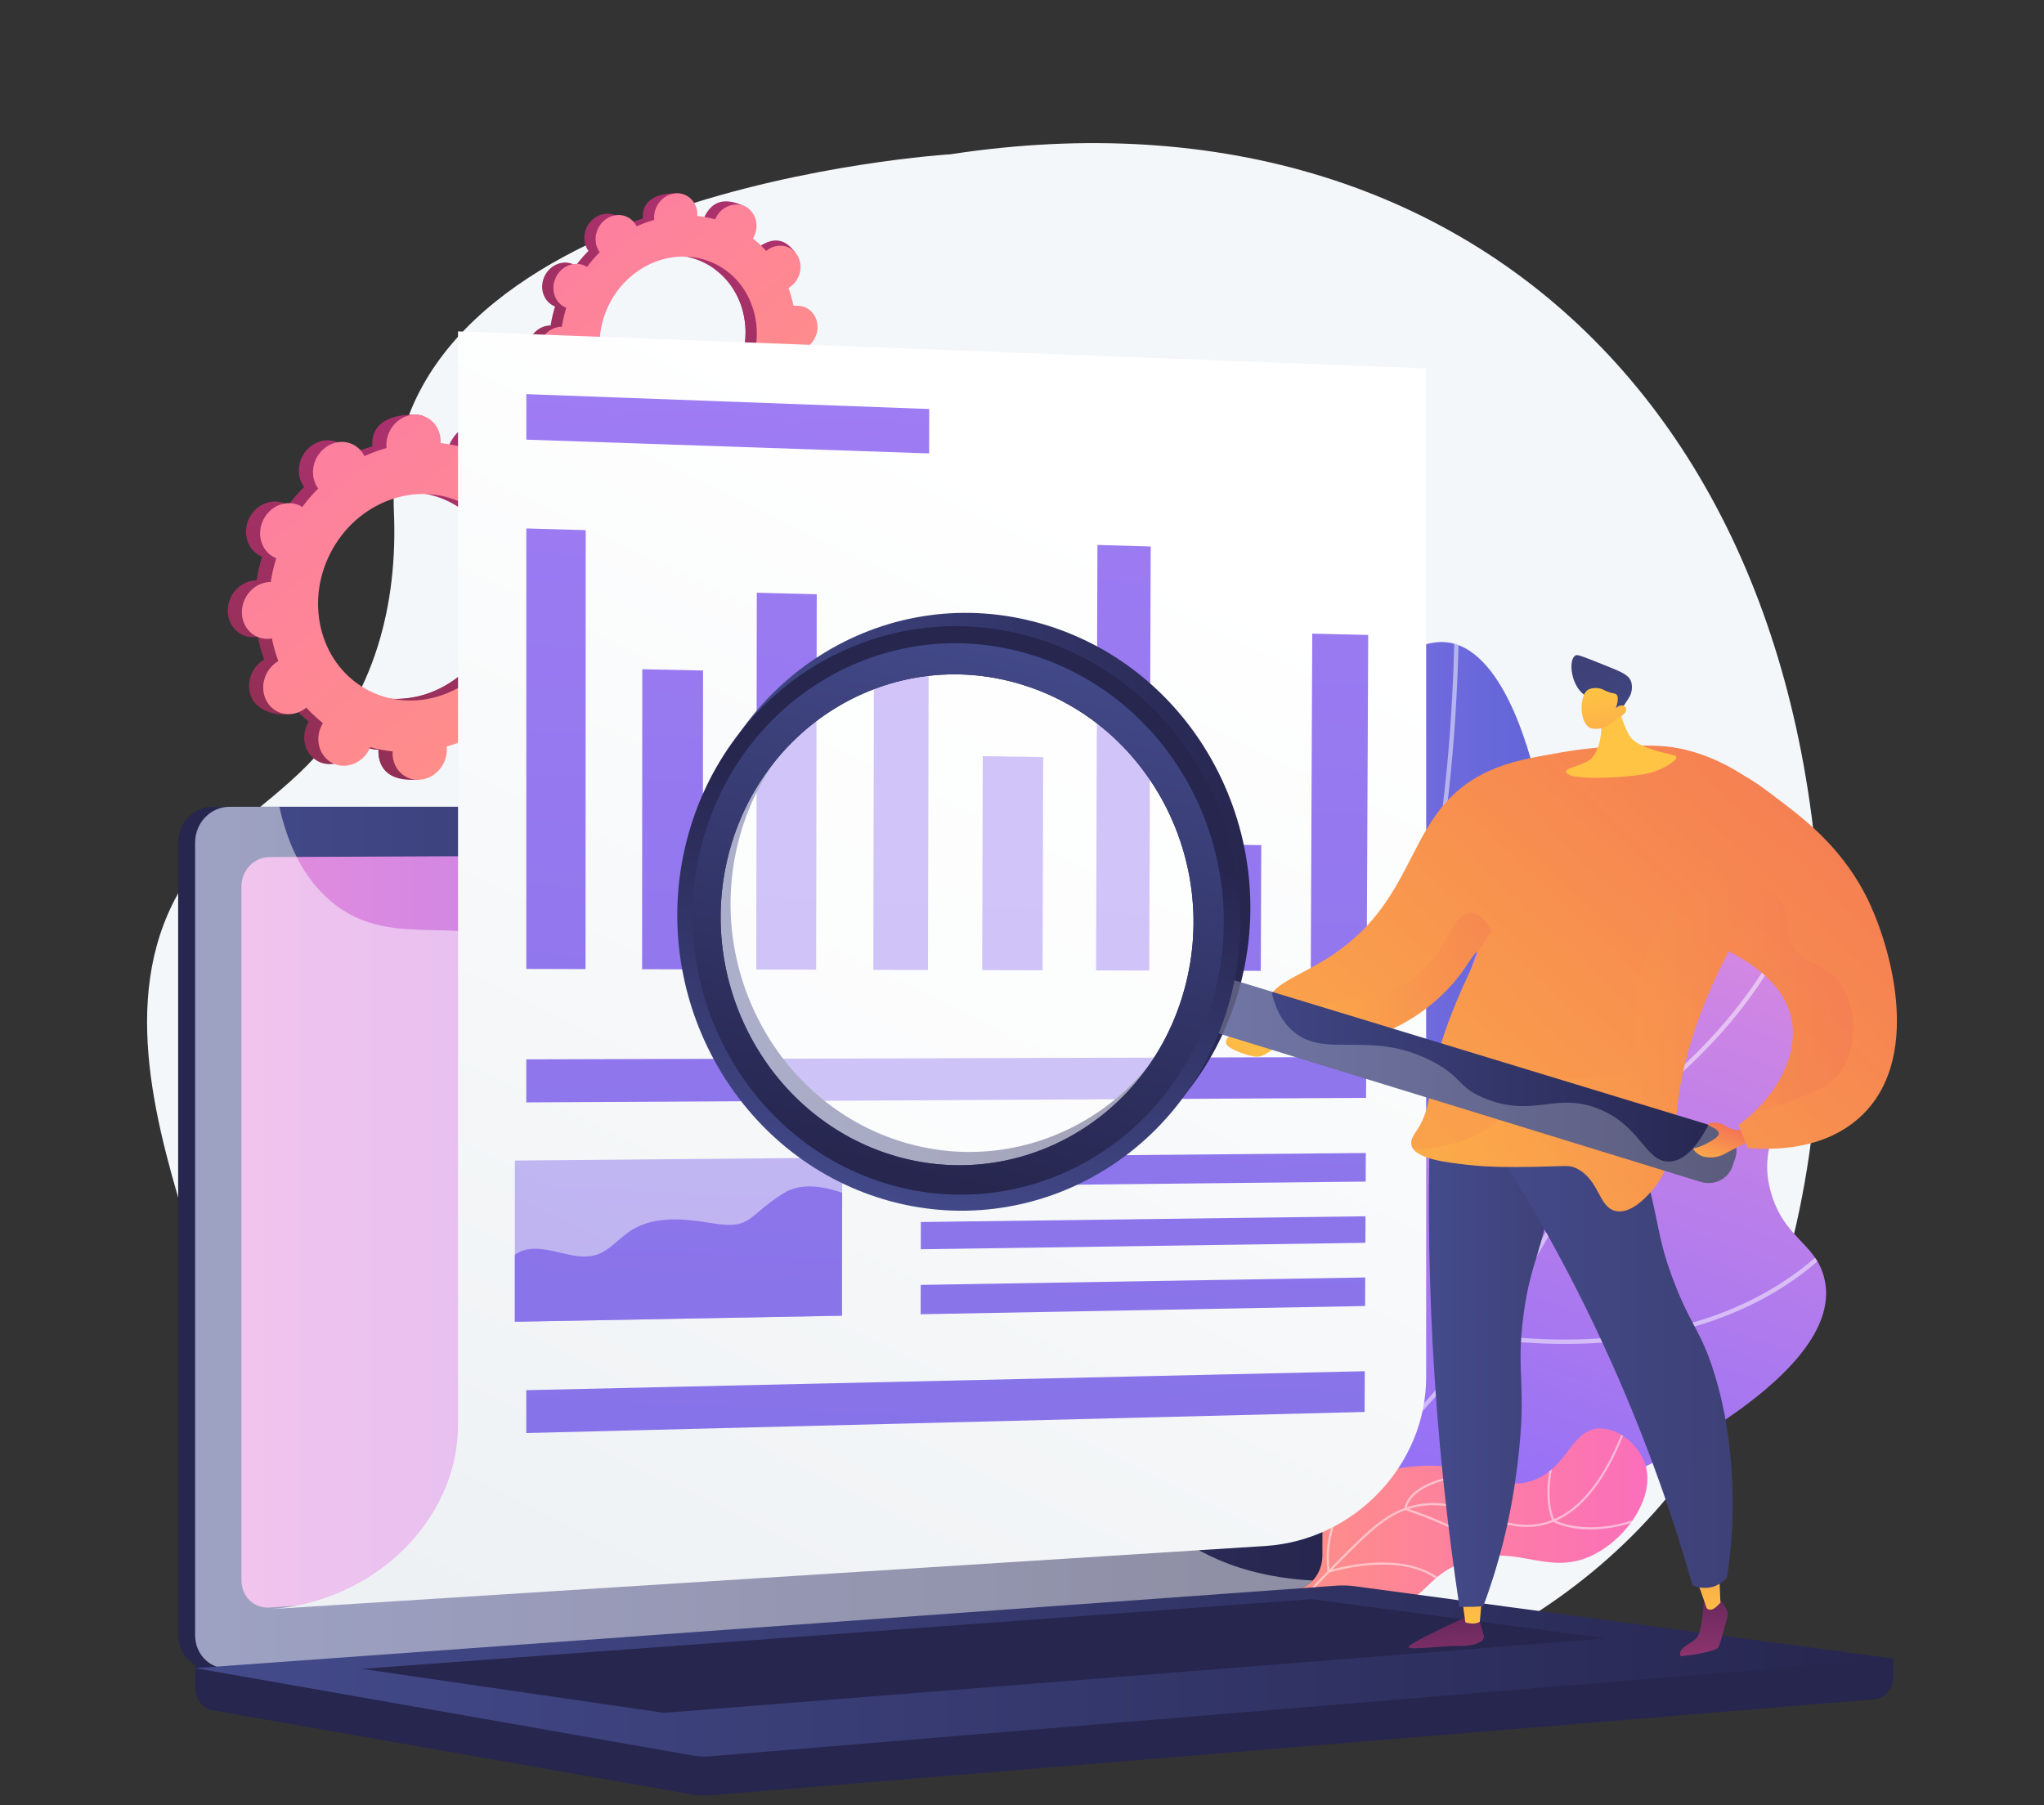 <svg xmlns="http://www.w3.org/2000/svg" xmlns:xlink="http://www.w3.org/1999/xlink" x="0px" y="0px" width="500px" height="441.688px" viewBox="0 0 500 441.688" xml:space="preserve"><rect x="0" y="0" width="500" height="441.688" fill="#333333" stroke="none"/><g id="Background"></g><g id="Illustration">	<g>		<path fill="#F4F7FA" d="M232.481,37.747c0,0-139.563,8.473-136.125,87.376c0.986,22.621-4.648,45.261-21.241,62.14    c-10.418,10.598-24.322,18.32-31.641,31.489c-14.466,26.029-4.941,57.862,3.036,83.962c7.929,25.944,13.111,53.219,28.578,76.31    c8.456,12.625,19.873,24.963,32.388,34.07c17.364,12.634,39.661,18.026,61.3,18.357c124.26,1.897,261.521-6.868,275.422-163.075    C458.098,112.169,365.652,17.41,232.481,37.747z"></path>		<g>			<linearGradient id="SVGID_1_" gradientUnits="userSpaceOnUse" x1="112.269" y1="113.409" x2="49.294" y2="260.769">				<stop offset="0" style="stop-color:#AB316D"></stop>				<stop offset="1" style="stop-color:#792D3D"></stop>			</linearGradient>			<path fill="url(#SVGID_1_)" d="M126.902,168.095c3.213,1.632,7.25,0.134,9.017-3.347c1.767-3.479,0.594-7.623-2.62-9.254     c-0.167-0.084-0.336-0.155-0.507-0.224c0.597-1.925,1.047-3.866,1.349-5.807c0.185,0,0.369-0.004,0.557-0.021     c3.667-0.327,6.576-3.695,6.5-7.525c-0.077-3.829-3.111-6.668-6.777-6.342c-0.192,0.017-0.38,0.047-0.567,0.081     c-0.383-1.898-0.908-3.752-1.57-5.546c0.168-0.099,0.337-0.2,0.5-0.315c3.137-2.197,4.14-6.535,2.24-9.688     c-1.9-3.153-5.983-3.927-9.12-1.729c-0.161,0.112-0.312,0.233-0.461,0.357c-1.239-1.369-2.598-2.639-4.068-3.797     c0.104-0.169,0.204-0.341,0.296-0.521c1.767-3.479,4.075-7.28,0.836-8.862c-7.492-3.657-10.707-0.526-12.474,2.953     c-0.092,0.181-0.171,0.363-0.247,0.547c-1.803-0.504-3.629-0.852-5.466-1.043c0.011-0.193,0.021-0.388,0.017-0.584     c-0.077-3.829,1.059-5.901-2.621-5.974c-8.025-0.155-10.733,3.328-10.656,7.157c0.004,0.2,0.021,0.396,0.041,0.591     c-1.839,0.523-3.646,1.194-5.403,2.005c-0.084-0.171-0.17-0.341-0.269-0.505c-1.9-3.154-5.983-3.928-9.12-1.73     c-3.137,2.198-4.14,6.535-2.24,9.688c0.098,0.161,0.204,0.313,0.313,0.461c-1.389,1.39-2.69,2.898-3.893,4.517     c-0.155-0.098-0.313-0.192-0.479-0.277c-3.213-1.632-7.25-0.134-9.017,3.346s-0.594,7.623,2.62,9.255     c0.167,0.084,0.336,0.155,0.506,0.224c-0.596,1.925-1.046,3.866-1.349,5.808c-0.184,0-0.369,0.003-0.557,0.02     c-3.667,0.327-6.576,3.696-6.5,7.525s3.111,6.668,6.777,6.341c0.192-0.017,0.38-0.047,0.567-0.08     c0.383,1.898,0.908,3.752,1.57,5.545c-0.168,0.1-0.337,0.201-0.5,0.315c-3.137,2.198-4.14,6.536-2.24,9.688     c1.9,3.153,8.188,4.617,11.326,2.42c0.161-0.113-1.895-0.925-1.746-1.048c1.239,1.369,2.599,2.638,4.068,3.797     c-0.103,0.17-0.204,0.342-0.296,0.521c-1.767,3.479-0.594,7.623,2.62,9.255s7.251,0.134,9.018-3.347     c0.091-0.181,0.17-0.363,0.246-0.546c1.803,0.503,3.629,0.851,5.466,1.043c-0.011,0.193-0.02,0.387-0.016,0.584     c0.077,3.829,3.111,6.667,6.777,6.341c3.667-0.326,6.576-3.696,6.5-7.524c-0.004-0.2-0.021-0.396-0.041-0.59     c1.839-0.524,3.645-1.194,5.403-2.007c0.083,0.171,0.17,0.342,0.27,0.506c1.9,3.153,5.982,3.928,9.119,1.729     c3.137-2.197,4.14-6.534,2.24-9.688c-0.097-0.161-0.204-0.313-0.313-0.461c1.39-1.391,2.69-2.898,3.892-4.516     C126.578,167.915,126.735,168.011,126.902,168.095z M86.841,168.603c-11.667-5.923-15.926-20.967-9.512-33.601     c6.415-12.634,21.073-18.073,32.741-12.149s15.926,20.968,9.512,33.602C113.168,169.088,98.51,174.527,86.841,168.603z"></path>			<linearGradient id="SVGID_2_" gradientUnits="userSpaceOnUse" x1="133.961" y1="122.68" x2="70.986" y2="270.041">				<stop offset="0" style="stop-color:#AB316D"></stop>				<stop offset="1" style="stop-color:#792D3D"></stop>			</linearGradient>			<path fill="url(#SVGID_2_)" d="M134.698,149.443c3.667-0.327,6.576-3.695,6.5-7.525c-0.077-3.829-3.111-6.668-6.777-6.342     c-0.192,0.017-0.38,0.047-0.567,0.081c-0.383-1.898-0.908-3.752-1.57-5.546c0.168-0.099,0.337-0.2,0.5-0.315     c3.137-2.197,7.017-7.508,4.804-10.448c-4.2-5.583-8.547-3.166-11.684-0.969c-0.161,0.112-0.312,0.233-0.461,0.357     c-1.239-1.369-2.598-2.639-4.068-3.798c0.104-0.17,0.204-0.34,0.296-0.521c0.961-1.894,1.046-3.982,0.411-5.757     c-3.03,5.333-6.019,10.688-8.954,16.071c9.308,6.82,12.271,20.262,6.454,31.722c-4.931,9.711-14.731,15.164-24.301,14.481     c-0.427,1.106-0.846,2.22-1.303,3.315c-1.241,2.976-2.65,5.89-4.062,8.8c0.887,0.167,1.779,0.299,2.672,0.393     c-0.011,0.193-0.02,0.387-0.016,0.584c0.077,3.829,2.401,7.082,9.046,6.73c3.676-0.196,4.307-4.086,4.23-7.914     c-0.004-0.2-0.021-0.396-0.041-0.59c1.839-0.524,3.645-1.195,5.403-2.007c0.083,0.171,0.17,0.342,0.27,0.506     c1.9,3.153,8.49,4.492,11.626,2.295s1.632-7.1-0.267-10.253c-0.097-0.162-0.204-0.313-0.313-0.461     c1.39-1.391,2.69-2.898,3.892-4.516c0.156,0.097,0.313,0.192,0.48,0.276c3.213,1.632,7.25,0.134,9.017-3.347     c1.767-3.479,0.594-7.623-2.62-9.254c-0.167-0.084-0.336-0.155-0.507-0.224c0.597-1.925,1.047-3.866,1.349-5.807     C134.326,149.464,134.511,149.46,134.698,149.443z"></path>			<linearGradient id="SVGID_3_" gradientUnits="userSpaceOnUse" x1="135.573" y1="188.758" x2="12.675" y2="33.086">				<stop offset="0" style="stop-color:#FF9085"></stop>				<stop offset="1" style="stop-color:#FB6FBB"></stop>			</linearGradient>			<path fill="url(#SVGID_3_)" d="M130.358,168.488c3.213,1.631,7.25,0.133,9.017-3.347c1.767-3.479,0.593-7.623-2.62-9.255     c-0.167-0.084-0.336-0.155-0.507-0.224c0.597-1.925,1.047-3.865,1.349-5.807c0.185-0.001,0.369-0.004,0.557-0.021     c3.666-0.327,6.576-3.696,6.5-7.525c-0.077-3.828-3.111-6.669-6.778-6.341c-0.191,0.017-0.379,0.047-0.567,0.081     c-0.383-1.898-0.908-3.752-1.57-5.546c0.169-0.099,0.336-0.201,0.5-0.315c3.136-2.197,4.14-6.535,2.24-9.688     c-1.899-3.154-5.982-3.928-9.119-1.729c-0.161,0.112-0.313,0.233-0.461,0.356c-1.239-1.369-2.598-2.639-4.068-3.797     c0.103-0.17,0.204-0.342,0.296-0.521c1.767-3.48,0.594-7.623-2.62-9.256c-3.214-1.632-7.251-0.133-9.018,3.347     c-0.091,0.181-0.17,0.363-0.246,0.547c-1.803-0.504-3.629-0.852-5.466-1.044c0.011-0.192,0.021-0.387,0.017-0.584     c-0.077-3.828-3.112-6.668-6.778-6.341s-6.576,3.696-6.499,7.525c0.004,0.2,0.021,0.396,0.04,0.59     c-1.839,0.524-3.645,1.194-5.403,2.005c-0.084-0.17-0.17-0.34-0.27-0.505c-1.899-3.153-5.982-3.927-9.119-1.729     c-3.137,2.197-4.14,6.534-2.24,9.688c0.097,0.162,0.204,0.313,0.313,0.462c-1.39,1.39-2.69,2.896-3.893,4.516     c-0.155-0.097-0.313-0.193-0.479-0.277c-3.213-1.631-7.25-0.133-9.017,3.346c-1.767,3.479-0.594,7.624,2.619,9.256     c0.167,0.084,0.337,0.155,0.507,0.223c-0.598,1.926-1.048,3.866-1.349,5.807c-0.185,0.001-0.369,0.005-0.557,0.021     c-3.667,0.327-6.576,3.697-6.499,7.525c0.077,3.829,3.111,6.668,6.777,6.342c0.192-0.018,0.38-0.048,0.567-0.08     c0.383,1.897,0.908,3.751,1.57,5.545c-0.168,0.099-0.337,0.201-0.5,0.315c-3.137,2.197-4.14,6.535-2.24,9.688     c1.9,3.153,5.982,3.928,9.119,1.73c0.161-0.113,0.313-0.234,0.461-0.358c1.239,1.37,2.598,2.639,4.068,3.798     c-0.104,0.17-0.205,0.342-0.296,0.521c-1.767,3.48-0.594,7.623,2.62,9.255c3.213,1.632,7.25,0.134,9.018-3.346     c0.092-0.181,0.17-0.363,0.246-0.547c1.803,0.504,3.629,0.852,5.466,1.044c-0.011,0.192-0.021,0.387-0.016,0.583     c0.077,3.829,3.111,6.668,6.777,6.342c3.667-0.327,6.576-3.696,6.5-7.524c-0.004-0.201-0.021-0.396-0.041-0.592     c1.839-0.523,3.645-1.194,5.403-2.005c0.084,0.171,0.17,0.341,0.27,0.506c1.9,3.153,5.982,3.927,9.119,1.729     c3.137-2.198,4.14-6.534,2.24-9.688c-0.097-0.161-0.205-0.313-0.313-0.46c1.389-1.391,2.69-2.899,3.892-4.518     C130.034,168.309,130.191,168.404,130.358,168.488z M90.298,168.996c-11.667-5.924-15.926-20.968-9.512-33.602     s21.073-18.072,32.74-12.148c11.668,5.924,15.927,20.968,9.512,33.602C116.624,169.48,101.965,174.92,90.298,168.996z"></path>		</g>		<g>			<linearGradient id="SVGID_4_" gradientUnits="userSpaceOnUse" x1="174.161" y1="56.828" x2="123.94" y2="174.345">				<stop offset="0" style="stop-color:#AB316D"></stop>				<stop offset="1" style="stop-color:#792D3D"></stop>			</linearGradient>			<path fill="url(#SVGID_4_)" d="M185.831,100.439c2.563,1.301,5.782,0.105,7.191-2.669c1.409-2.774,0.473-6.079-2.089-7.38     c-0.133-0.067-0.269-0.124-0.404-0.178c0.476-1.536,0.835-3.084,1.076-4.632c0.146,0,0.294-0.003,0.443-0.016     c2.924-0.261,5.245-2.948,5.183-6.001c-0.061-3.055-2.481-5.319-5.404-5.059c-0.153,0.015-0.303,0.038-0.453,0.065     c-0.305-1.514-0.724-2.992-1.251-4.423c0.135-0.078,0.268-0.16,0.399-0.252c2.501-1.752,3.301-5.211,1.786-7.725     c-1.514-2.516-4.771-3.133-7.272-1.381c-0.128,0.09-0.249,0.188-0.368,0.286c-0.988-1.092-2.072-2.104-3.244-3.027     c0.083-0.137,0.164-0.272,0.236-0.417c1.409-2.774,3.25-5.806,0.667-7.067c-5.975-2.916-8.539-0.419-9.947,2.355     c-0.073,0.144-0.136,0.29-0.197,0.437c-1.438-0.401-2.894-0.68-4.359-0.832c0.009-0.154,0.016-0.31,0.013-0.466     c-0.061-3.054,0.845-4.706-2.09-4.764c-6.399-0.124-8.559,2.653-8.498,5.708c0.003,0.159,0.017,0.315,0.033,0.471     c-1.467,0.418-2.907,0.952-4.309,1.599c-0.067-0.137-0.136-0.271-0.215-0.402c-1.515-2.516-4.771-3.133-7.272-1.379     c-2.501,1.752-3.301,5.21-1.787,7.726c0.078,0.128,0.163,0.248,0.25,0.367c-1.108,1.107-2.146,2.311-3.104,3.602     c-0.124-0.078-0.25-0.153-0.382-0.221c-2.563-1.302-5.783-0.107-7.191,2.668s-0.473,6.079,2.089,7.381     c0.133,0.066,0.269,0.124,0.404,0.178c-0.476,1.535-0.835,3.083-1.076,4.631c-0.147,0.001-0.294,0.003-0.444,0.017     c-2.923,0.261-5.244,2.946-5.183,6.001c0.061,3.054,2.481,5.317,5.405,5.058c0.153-0.015,0.303-0.038,0.453-0.064     c0.305,1.514,0.724,2.991,1.251,4.422c-0.135,0.079-0.269,0.16-0.399,0.252c-2.501,1.752-3.301,5.212-1.786,7.726     s6.53,3.683,9.032,1.931c0.128-0.091-1.511-0.738-1.392-0.837c0.988,1.093,2.071,2.104,3.244,3.028     c-0.083,0.136-0.164,0.272-0.236,0.415c-1.409,2.776-0.474,6.08,2.089,7.381c2.563,1.302,5.782,0.107,7.191-2.668     c0.073-0.144,0.136-0.29,0.196-0.436c1.438,0.4,2.895,0.679,4.359,0.832c-0.008,0.153-0.016,0.308-0.013,0.465     c0.061,3.054,2.481,5.318,5.404,5.057c2.924-0.26,5.245-2.947,5.183-6c-0.003-0.16-0.016-0.315-0.032-0.472     c1.467-0.417,2.907-0.952,4.309-1.599c0.067,0.137,0.136,0.271,0.215,0.403c1.515,2.514,4.771,3.133,7.272,1.379     c2.501-1.753,3.301-5.211,1.786-7.726c-0.077-0.129-0.163-0.249-0.249-0.367c1.108-1.109,2.145-2.312,3.104-3.603     C185.572,100.296,185.698,100.372,185.831,100.439z M153.884,100.845c-9.305-4.725-12.701-16.722-7.585-26.797     c5.116-10.074,16.805-14.412,26.109-9.688c9.305,4.725,12.701,16.722,7.586,26.797     C174.878,101.231,163.189,105.569,153.884,100.845z"></path>			<linearGradient id="SVGID_5_" gradientUnits="userSpaceOnUse" x1="191.46" y1="64.223" x2="141.24" y2="181.737">				<stop offset="0" style="stop-color:#AB316D"></stop>				<stop offset="1" style="stop-color:#792D3D"></stop>			</linearGradient>			<path fill="url(#SVGID_5_)" d="M192.048,85.565c2.924-0.261,5.245-2.948,5.183-6.001c-0.061-3.055-2.481-5.319-5.404-5.059     c-0.153,0.015-0.303,0.038-0.453,0.065c-0.305-1.514-0.724-2.992-1.251-4.423c0.135-0.078,0.268-0.16,0.399-0.252     c2.501-1.752,5.597-5.987,3.832-8.332c-3.35-4.452-6.816-2.525-9.317-0.773c-0.128,0.09-0.249,0.188-0.368,0.286     c-0.988-1.092-2.072-2.104-3.244-3.027c0.083-0.137,0.164-0.272,0.236-0.417c0.767-1.51,0.834-3.175,0.328-4.59     c-2.416,4.252-4.8,8.522-7.141,12.816c7.423,5.438,9.787,16.158,5.147,25.297c-3.932,7.744-11.748,12.092-19.379,11.548     c-0.34,0.883-0.674,1.77-1.039,2.645c-0.989,2.373-2.113,4.697-3.239,7.018c0.708,0.133,1.419,0.239,2.131,0.313     c-0.008,0.154-0.016,0.309-0.013,0.466c0.061,3.054,1.915,5.648,7.214,5.367c2.931-0.155,3.435-3.258,3.373-6.311     c-0.003-0.16-0.016-0.315-0.032-0.472c1.466-0.417,2.907-0.952,4.309-1.599c0.067,0.137,0.136,0.271,0.215,0.403     c1.515,2.514,6.77,3.583,9.272,1.83c2.501-1.753,1.302-5.662-0.214-8.177c-0.077-0.129-0.163-0.249-0.249-0.368     c1.108-1.108,2.145-2.311,3.104-3.602c0.124,0.078,0.25,0.154,0.382,0.222c2.563,1.301,5.782,0.105,7.191-2.669     c1.409-2.774,0.473-6.079-2.089-7.38c-0.133-0.067-0.269-0.124-0.404-0.178c0.476-1.536,0.835-3.084,1.076-4.632     C191.751,85.581,191.899,85.578,192.048,85.565z"></path>			<linearGradient id="SVGID_6_" gradientUnits="userSpaceOnUse" x1="192.746" y1="116.918" x2="94.737" y2="-7.226">				<stop offset="0" style="stop-color:#FF9085"></stop>				<stop offset="1" style="stop-color:#FB6FBB"></stop>			</linearGradient>			<path fill="url(#SVGID_6_)" d="M188.587,100.753c2.563,1.301,5.782,0.105,7.191-2.669c1.409-2.774,0.474-6.079-2.089-7.38     c-0.133-0.067-0.268-0.124-0.404-0.178c0.476-1.536,0.835-3.084,1.076-4.632c0.147,0,0.294-0.003,0.444-0.016     c2.924-0.261,5.244-2.948,5.183-6.001c-0.061-3.055-2.481-5.319-5.405-5.059c-0.152,0.015-0.303,0.038-0.452,0.065     c-0.305-1.514-0.724-2.992-1.252-4.423c0.134-0.078,0.269-0.16,0.399-0.252c2.501-1.752,3.301-5.211,1.786-7.725     c-1.515-2.516-4.771-3.133-7.272-1.381c-0.128,0.09-0.249,0.188-0.368,0.286c-0.988-1.092-2.071-2.104-3.244-3.027     c0.083-0.136,0.163-0.272,0.236-0.417c1.409-2.774,0.473-6.079-2.089-7.381c-2.563-1.3-5.783-0.105-7.191,2.669     c-0.073,0.144-0.136,0.291-0.196,0.437c-1.438-0.401-2.894-0.68-4.359-0.832c0.009-0.154,0.016-0.31,0.013-0.466     c-0.061-3.054-2.481-5.317-5.405-5.058c-2.924,0.261-5.245,2.947-5.183,6.002c0.003,0.159,0.016,0.315,0.032,0.471     c-1.466,0.418-2.907,0.952-4.309,1.599c-0.066-0.137-0.136-0.271-0.214-0.402c-1.516-2.516-4.771-3.133-7.273-1.379     c-2.501,1.752-3.301,5.21-1.786,7.726c0.077,0.128,0.163,0.248,0.249,0.367c-1.108,1.107-2.146,2.311-3.104,3.602     c-0.125-0.078-0.25-0.153-0.383-0.221c-2.563-1.302-5.782-0.107-7.191,2.667c-1.409,2.776-0.474,6.08,2.089,7.382     c0.133,0.066,0.269,0.124,0.405,0.178c-0.477,1.535-0.835,3.083-1.076,4.631c-0.147,0.001-0.294,0.003-0.444,0.016     c-2.924,0.262-5.245,2.947-5.183,6.002c0.061,3.054,2.481,5.317,5.405,5.058c0.153-0.015,0.303-0.038,0.452-0.064     c0.305,1.514,0.724,2.991,1.251,4.422c-0.134,0.079-0.268,0.16-0.398,0.252c-2.502,1.752-3.302,5.212-1.787,7.726     s4.771,3.133,7.272,1.379c0.129-0.09,0.25-0.187,0.368-0.285c0.988,1.093,2.072,2.104,3.244,3.028     c-0.082,0.136-0.163,0.272-0.236,0.416c-1.409,2.774-0.473,6.079,2.089,7.38c2.563,1.302,5.783,0.107,7.191-2.668     c0.073-0.144,0.136-0.29,0.196-0.436c1.438,0.4,2.894,0.679,4.359,0.832c-0.009,0.153-0.017,0.308-0.014,0.465     c0.062,3.054,2.481,5.317,5.405,5.057c2.924-0.26,5.244-2.947,5.183-6c-0.003-0.16-0.017-0.315-0.032-0.472     c1.466-0.417,2.907-0.952,4.309-1.599c0.067,0.137,0.136,0.271,0.215,0.403c1.516,2.514,4.771,3.132,7.272,1.379     s3.301-5.212,1.787-7.726c-0.078-0.129-0.163-0.25-0.249-0.367c1.108-1.109,2.146-2.313,3.104-3.603     C188.329,100.609,188.455,100.686,188.587,100.753z M156.641,101.158c-9.305-4.725-12.701-16.722-7.585-26.797     c5.115-10.074,16.805-14.412,26.11-9.688c9.304,4.725,12.701,16.722,7.585,26.797     C177.635,101.545,165.945,105.883,156.641,101.158z"></path>		</g>		<g>			<g>				<g>					<defs>						<path id="SVGID_7_" d="M296.545,387.218c5.967-15.921,12.27-40.108,7.08-67.343c-6.809-35.718-27.406-45.297-52.232-99.202        c-15.696-34.084-26.308-58.027-15.547-78.95c8.433-16.396,28.979-28.973,46.536-26.303        c14.598,2.22,28.838,15.239,36.436,25.801c6.193,8.607,8.301,16.035,16.146,18.308c8.018,2.32,12.57-3.482,19.584-2.294        c14.221,2.41,20.557,30.527,21.582,35.071c11.391,50.547-15.184,101.552-27.043,123.661        C339.281,334.248,322.967,360.209,296.545,387.218z"></path>					</defs>					<linearGradient id="SVGID_8_" gradientUnits="userSpaceOnUse" x1="231.476" y1="251.14" x2="378.905" y2="251.14">						<stop offset="0" style="stop-color:#AA80F9"></stop>						<stop offset="0.996" style="stop-color:#6165D7"></stop>					</linearGradient>					<use xlink:href="#SVGID_7_" overflow="visible" fill="url(#SVGID_8_)"></use>					<clipPath id="SVGID_9_">						<use xlink:href="#SVGID_7_" overflow="visible"></use>					</clipPath>					<g opacity="0.5" clip-path="url(#SVGID_9_)">						<path fill="#FFFFFF" d="M287.969,401.843l-0.773-0.718c15.684-16.867,27.975-33.814,36.531-50.371        c12.619-24.411,16.688-47.276,12.094-67.96c-3.596-16.2-12.246-30.556-24.215-50.425c-9.557-15.861-17.76-26.24-24.998-35.398        c-9.459-11.968-16.932-21.422-22.93-37.529c-6.09-16.345-8.598-34.344-7.453-53.496l1.055,0.063        c-1.137,19.003,1.35,36.857,7.387,53.065c5.941,15.951,13.369,25.347,22.77,37.242c7.258,9.183,15.482,19.59,25.072,35.509        c11.57,19.203,20.709,34.372,24.344,50.74c4.648,20.932,0.549,44.037-12.186,68.673        C316.063,367.88,303.717,384.906,287.969,401.843z"></path>						<path fill="#FFFFFF" d="M303.619,221.021c-3.518,0-15.184-0.414-29.074-5.345c-15.318-5.438-36.574-17.639-50.833-44.878        l0.935-0.489c14.092,26.918,35.083,38.979,50.21,44.358c14.443,5.135,26.439,5.313,29.199,5.297        c-5.742-34.404,1.059-61.111,7.801-77.493c7.357-17.868,16.25-27.67,16.338-27.768l0.779,0.713        c-0.09,0.097-8.877,9.792-16.158,27.503c-6.719,16.341-13.494,43.046-7.619,77.47l0.102,0.587l-0.596,0.029        C304.682,221.006,304.305,221.021,303.619,221.021z"></path>						<path fill="#FFFFFF" d="M329.896,264.563l-0.332-0.188c-0.189-0.106-18.904-10.588-39.723-17.426        c-20.711-6.798-55.724,4.575-56.076,4.691l-0.33-1.003c0.354-0.117,35.701-11.597,56.734-4.69        c19.379,6.363,36.941,15.869,39.572,17.32c11.98-11.301,20.281-36.67,24.01-73.414c2.846-28.041,2.033-53.039,2.023-53.289        l1.055-0.035c0.01,0.25,0.824,25.319-2.029,53.431c-3.836,37.822-12.123,62.835-24.621,74.343L329.896,264.563z"></path>						<path fill="#FFFFFF" d="M327.99,344.545l0.066-1.05c0.686-10.746-1.863-20.367-7.574-28.595        c-4.58-6.597-11.195-12.326-19.66-17.031c-14.465-8.035-29.506-10.31-29.656-10.332l0.152-1.044        c0.152,0.022,15.361,2.318,29.99,10.44c13.365,7.42,28.936,21.322,27.859,45.565c3.498-2.396,17.043-12.034,32.328-27.593        c16.314-16.604,38.002-43.539,48.684-77.571l20.748-66.095l1.008,0.315l-20.748,66.096        c-10.748,34.241-32.557,61.325-48.957,78.015c-17.766,18.079-33.205,28.205-33.357,28.305L327.99,344.545z"></path>					</g>				</g>			</g>			<g>				<g>					<defs>						<path id="SVGID_10_" d="M299.072,382.752c26.846-0.084,61.031-4.021,93.66-19.172c8.328-3.867,59.768-27.751,53.432-51.226        c-2.232-8.269-9.748-9.502-12.926-20.506c-3.764-13.038,4.379-19.649,9.906-36.001c3.299-9.755,12.951-38.308-4.25-53.892        c-10.281-9.313-29.686-13.574-44.389-9.988c-21.564,5.261-28.787,26.375-40.391,62.31        c-10.285,31.856-7.484,39.623-15.291,62.433C333.029,333.639,322.035,356.977,299.072,382.752z"></path>					</defs>					<linearGradient id="SVGID_11_" gradientUnits="userSpaceOnUse" x1="431.828" y1="192.93" x2="367.411" y2="365.839">						<stop offset="0.004" style="stop-color:#E38DDD"></stop>						<stop offset="1" style="stop-color:#9571F6"></stop>					</linearGradient>					<use xlink:href="#SVGID_10_" overflow="visible" fill="url(#SVGID_11_)"></use>					<clipPath id="SVGID_12_">						<use xlink:href="#SVGID_10_" overflow="visible"></use>					</clipPath>					<g opacity="0.5" clip-path="url(#SVGID_12_)">						<path fill="#FFFFFF" d="M230.11,397.978c-15.004,0-30.364-1.994-45.961-5.982l0.261-1.022        c29.472,7.534,58.08,7.915,85.03,1.129c35.9-9.04,66.904-30.907,92.145-64.997c26.291-35.502,39.746-75.363,46.404-102.552        c4.611-18.826,3.479-39.606-3.363-61.767l1.008-0.312c6.9,22.345,8.037,43.316,3.381,62.329        c-6.682,27.283-20.188,67.286-46.58,102.929c-25.391,34.29-56.592,56.292-92.738,65.393        C256.846,396.36,243.622,397.978,230.11,397.978z"></path>						<path fill="#FFFFFF" d="M390.297,278.735l-0.303-0.366c-0.074-0.092-7.699-9.401-13.926-23.669        c-5.754-13.181-11.465-33.423-6.004-54.992l1.023,0.258c-5.385,21.271,0.256,41.26,5.936,54.283        c5.473,12.551,12.033,21.224,13.49,23.078c56.588-37.604,55.604-79.958,53.949-92.064c-0.053-0.372-0.07-0.505-0.07-0.602        h1.055h-0.527l0.527-0.006c0.004,0.069,0.027,0.225,0.061,0.464c1.682,12.291,2.699,55.346-54.814,93.354L390.297,278.735z"></path>						<path fill="#FFFFFF" d="M382.867,328.797c-6.311,0-13.133-0.441-20.492-1.449l-0.279-0.039l-0.123-0.253        c-0.158-0.326-15.82-33.102-12.9-77.907l2.947-45.185l1.053,0.069l-2.945,45.184c-2.766,42.438,11.229,73.992,12.676,77.124        c19.271,2.604,47.023,2.797,70.357-10.874c13.986-8.196,19.795-17.603,19.852-17.697l0.904,0.548        c-0.059,0.097-6.008,9.73-20.223,18.059C423.34,322.442,406.779,328.797,382.867,328.797z"></path>					</g>				</g>			</g>			<g>				<g>					<defs>						<path id="SVGID_13_" d="M314.861,394.83c-0.068-2.727-0.229-18.808,11.611-28.66c9.912-8.248,22.844-7.648,25.84-7.51        c12.064,0.56,15.053,6.148,22.475,3.604c8.814-3.021,9.428-12.558,16.467-12.785c4.855-0.155,9.703,4.218,11.189,8.736        c2.607,7.932-4.525,18.202-12.826,22.259c-11.438,5.588-18.939-3.629-32.463,2.024c-7.857,3.286-7.703,7.394-15.93,11.059        C331.672,397.813,321.797,396.582,314.861,394.83z"></path>					</defs>					<linearGradient id="SVGID_14_" gradientUnits="userSpaceOnUse" x1="314.85" y1="372.961" x2="402.989" y2="372.961">						<stop offset="0" style="stop-color:#FF9085"></stop>						<stop offset="1" style="stop-color:#FB6FBB"></stop>					</linearGradient>					<use xlink:href="#SVGID_13_" overflow="visible" fill="url(#SVGID_14_)"></use>					<clipPath id="SVGID_15_">						<use xlink:href="#SVGID_13_" overflow="visible"></use>					</clipPath>					<g opacity="0.5" clip-path="url(#SVGID_15_)">						<path fill="#FFFFFF" d="M311.086,400.867l-0.42-0.321c4.055-5.294,8.486-10.408,13.172-15.199        c9.385-9.592,14.094-14.406,19.828-16.42c7.461-2.619,13.279-0.504,18.908,1.541c4.988,1.813,9.699,3.524,15.34,1.995        c8.955-2.429,16.154-12.24,21.398-29.162l0.504,0.157c-5.301,17.104-12.623,27.035-21.764,29.514        c-5.801,1.575-10.588-0.165-15.66-2.008c-5.539-2.014-11.268-4.095-18.551-1.538c-5.619,1.973-10.299,6.756-19.623,16.288        C319.545,390.492,315.127,395.589,311.086,400.867z"></path>						<path fill="#FFFFFF" d="M389.018,374.198c-0.969,0-1.844-0.051-2.621-0.13c-4.209-0.432-6.451-1.743-6.547-1.799l-0.074-0.046        l-0.035-0.082c-3.729-9.271,2.324-22.643,2.387-22.776l0.48,0.221c-0.061,0.131-5.982,13.215-2.412,22.271        c0.898,0.479,9.709,4.781,24.316-1.941l0.221,0.479C398.219,373.395,392.875,374.198,389.018,374.198z"></path>						<path fill="#FFFFFF" d="M372.748,388.486c-3.887-11.046-28.82-18.979-29.072-19.058l-0.225-0.071l0.045-0.232        c0.791-4.032,5.266-6.825,13.301-8.301c5.92-1.088,11.686-1.017,11.748-1.017l-0.008,0.528        c-0.221,0.002-22.354-0.222-24.475,8.663c1.201,0.391,6.91,2.313,12.939,5.316c9.107,4.534,14.572,9.243,16.242,13.995        L372.748,388.486z"></path>						<path fill="#FFFFFF" d="M356.479,392.718c-6.756-15.778-31.123-8.039-31.367-7.957l-0.299,0.096l-0.045-0.31        c-2.197-14.976,11.268-28.551,11.404-28.686l0.371,0.374c-0.133,0.133-13.229,13.341-11.295,27.931        c2.859-0.849,25.186-6.905,31.717,8.343L356.479,392.718z"></path>					</g>				</g>			</g>		</g>		<g>			<g>				<g>					<path fill="#26264F" d="M463.139,405.792l-415.407-3.541v10.477c0,2.844,1.812,5.262,4.265,5.693l117.465,20.63       c1.395,0.246,2.808,0.311,4.215,0.194l284.948-23.522c2.545-0.21,4.514-2.636,4.514-5.558V405.792z"></path>					<g>						<path fill="#26264F" d="M312.389,389.003L52.027,408.169c-4.659,0.343-8.447-3.302-8.447-8.141V206.143        c0-4.839,3.788-8.762,8.447-8.762h260.362c3.84,0,6.941,3.546,6.941,7.921V380.57        C319.33,384.945,316.229,388.72,312.389,389.003z"></path>						<linearGradient id="SVGID_16_" gradientUnits="userSpaceOnUse" x1="47.731" y1="302.786" x2="323.482" y2="302.786">							<stop offset="0" style="stop-color:#444B8C"></stop>							<stop offset="0.996" style="stop-color:#26264F"></stop>						</linearGradient>						<path fill="url(#SVGID_16_)" d="M316.541,389.003L56.179,408.169c-4.659,0.343-8.447-3.302-8.447-8.141V206.143        c0-4.839,3.788-8.762,8.447-8.762h260.362c3.838,0,6.941,3.546,6.941,7.921V380.57        C323.482,384.945,320.379,388.72,316.541,389.003z"></path>						<linearGradient id="SVGID_17_" gradientUnits="userSpaceOnUse" x1="59.057" y1="300.973" x2="314.158" y2="300.973">							<stop offset="0.004" style="stop-color:#E38DDD"></stop>							<stop offset="1" style="stop-color:#9571F6"></stop>						</linearGradient>						<path fill="url(#SVGID_17_)" d="M308.43,376.646l-242.5,16.647c-3.792,0.261-6.873-2.729-6.873-6.68V216.866        c0-3.951,3.081-7.167,6.873-7.184l242.5-1.045c3.166-0.015,5.729,2.893,5.729,6.49v154.608        C314.158,373.335,311.596,376.428,308.43,376.646z"></path>						<path fill="#FFFFFF" d="M195.555,202.684c0,1.802-1.34,3.266-2.994,3.271c-1.657,0.005-3.001-1.454-3.001-3.26        c0-1.805,1.344-3.27,3.001-3.271C194.215,199.423,195.555,200.883,195.555,202.684z"></path>						<path opacity="0.48" fill="#FFFFFF" d="M56.177,408.169l259.045-19.07l1.318-0.096c1.76-0.13,3.363-1.001,4.586-2.322        c-18.643-1.021-30.221-7.635-37.688-14.47c-15-13.728-12.398-27.265-28.574-36.29c-20.173-11.257-36.037,3.007-51.346-11.066        c-9.281-8.533-4.725-14.895-16.145-27.646c-12.649-14.122-20.884-9.375-33.596-22.086        c-16.074-16.071-8.035-28.575-21.88-40.114c-16.796-13.998-34.91-1.042-50.899-14.467c-6.896-5.79-10.68-14.208-12.656-23.16        H56.179c-4.659,0-8.447,3.923-8.447,8.762v193.886C47.731,404.867,51.519,408.511,56.177,408.169z"></path>					</g>					<linearGradient id="SVGID_18_" gradientUnits="userSpaceOnUse" x1="47.731" y1="408.812" x2="463.139" y2="408.812">						<stop offset="0" style="stop-color:#444B8C"></stop>						<stop offset="0.996" style="stop-color:#26264F"></stop>					</linearGradient>					<path fill="url(#SVGID_18_)" d="M326.918,387.939L47.731,408.113l121.73,21.38c1.395,0.246,2.808,0.311,4.215,0.193       l289.462-23.895l-131.779-17.716C329.887,387.879,328.398,387.832,326.918,387.939z"></path>					<polygon fill="#26264F" points="88.469,408.286 320.9,391.241 392.836,400.833 162.407,419.055      "></polygon>				</g>			</g>			<linearGradient id="SVGID_19_" gradientUnits="userSpaceOnUse" x1="271.339" y1="128.988" x2="116.197" y2="449.827">				<stop offset="0" style="stop-color:#FFFFFF"></stop>				<stop offset="0.996" style="stop-color:#EBEFF2"></stop>			</linearGradient>			<path fill="url(#SVGID_19_)" d="M348.867,336.897c0,21.449-17.498,39.95-39.385,41.34L65.675,393.716l0,0     c25.78-1.636,46.366-21.799,46.366-45.061V81.08l236.827,9.059V336.897z"></path>			<g>				<g>					<linearGradient id="SVGID_20_" gradientUnits="userSpaceOnUse" x1="146.3" y1="-32.443" x2="108.301" y2="762.348">						<stop offset="0" style="stop-color:#AA80F9"></stop>						<stop offset="0.996" style="stop-color:#6165D7"></stop>					</linearGradient>					<polygon fill="url(#SVGID_20_)" points="143.232,237.094 128.743,237.057 128.749,129.285 143.273,129.705      "></polygon>					<linearGradient id="SVGID_21_" gradientUnits="userSpaceOnUse" x1="175.58" y1="-31.043" x2="137.582" y2="763.744">						<stop offset="0" style="stop-color:#AA80F9"></stop>						<stop offset="0.996" style="stop-color:#6165D7"></stop>					</linearGradient>					<polygon fill="url(#SVGID_21_)" points="171.906,237.167 157.068,237.129 157.119,163.737 171.981,164.044      "></polygon>					<linearGradient id="SVGID_22_" gradientUnits="userSpaceOnUse" x1="202.941" y1="-29.73" x2="164.943" y2="765.049">						<stop offset="0" style="stop-color:#AA80F9"></stop>						<stop offset="0.996" style="stop-color:#6165D7"></stop>					</linearGradient>					<polygon fill="url(#SVGID_22_)" points="199.639,237.238 185.004,237.2 185.126,145.012 199.791,145.385      "></polygon>					<linearGradient id="SVGID_23_" gradientUnits="userSpaceOnUse" x1="231.344" y1="-28.377" x2="193.345" y2="766.415">						<stop offset="0" style="stop-color:#AA80F9"></stop>						<stop offset="0.996" style="stop-color:#6165D7"></stop>					</linearGradient>					<polygon fill="url(#SVGID_23_)" points="226.995,237.309 213.631,237.274 213.775,164.388 227.159,164.665      "></polygon>					<linearGradient id="SVGID_24_" gradientUnits="userSpaceOnUse" x1="259.107" y1="-27.047" x2="221.109" y2="767.734">						<stop offset="0" style="stop-color:#AA80F9"></stop>						<stop offset="0.996" style="stop-color:#6165D7"></stop>					</linearGradient>					<polygon fill="url(#SVGID_24_)" points="255.031,237.38 240.269,237.342 240.403,184.99 255.182,185.223      "></polygon>					<linearGradient id="SVGID_25_" gradientUnits="userSpaceOnUse" x1="284.885" y1="-25.815" x2="246.887" y2="768.968">						<stop offset="0" style="stop-color:#AA80F9"></stop>						<stop offset="0.996" style="stop-color:#6165D7"></stop>					</linearGradient>					<polygon fill="url(#SVGID_25_)" points="281.123,237.447 268.119,237.413 268.451,133.322 281.484,133.699      "></polygon>					<linearGradient id="SVGID_26_" gradientUnits="userSpaceOnUse" x1="313.324" y1="-24.463" x2="275.325" y2="770.34">						<stop offset="0" style="stop-color:#AA80F9"></stop>						<stop offset="0.996" style="stop-color:#6165D7"></stop>					</linearGradient>					<polygon fill="url(#SVGID_26_)" points="308.408,237.517 294.557,237.481 294.672,206.615 308.533,206.759      "></polygon>					<linearGradient id="SVGID_27_" gradientUnits="userSpaceOnUse" x1="338.151" y1="-23.27" x2="300.153" y2="771.519">						<stop offset="0" style="stop-color:#AA80F9"></stop>						<stop offset="0.996" style="stop-color:#6165D7"></stop>					</linearGradient>					<polygon fill="url(#SVGID_27_)" points="334.309,237.583 320.639,237.548 321,155.019 334.693,155.344      "></polygon>				</g>				<linearGradient id="SVGID_28_" gradientUnits="userSpaceOnUse" x1="245.392" y1="-27.697" x2="207.394" y2="767.074">					<stop offset="0" style="stop-color:#AA80F9"></stop>					<stop offset="0.996" style="stop-color:#6165D7"></stop>				</linearGradient>				<polygon fill="url(#SVGID_28_)" points="334.164,268.594 128.74,269.707 128.741,259.181 334.211,258.596     "></polygon>				<linearGradient id="SVGID_29_" gradientUnits="userSpaceOnUse" x1="248.974" y1="-27.529" x2="210.976" y2="767.25">					<stop offset="0" style="stop-color:#AA80F9"></stop>					<stop offset="0.996" style="stop-color:#6165D7"></stop>				</linearGradient>				<polygon fill="url(#SVGID_29_)" points="333.805,345.438 128.735,350.603 128.736,340.113 333.852,335.473     "></polygon>				<linearGradient id="SVGID_30_" gradientUnits="userSpaceOnUse" x1="184.435" y1="-30.605" x2="146.441" y2="764.096">					<stop offset="0" style="stop-color:#AA80F9"></stop>					<stop offset="0.996" style="stop-color:#6165D7"></stop>				</linearGradient>				<polygon fill="url(#SVGID_30_)" points="227.281,110.933 128.75,107.562 128.751,96.429 227.306,100.067     "></polygon>				<linearGradient id="SVGID_31_" gradientUnits="userSpaceOnUse" x1="181.902" y1="-30.746" x2="143.903" y2="764.057">					<stop offset="0" style="stop-color:#AA80F9"></stop>					<stop offset="0.996" style="stop-color:#6165D7"></stop>				</linearGradient>				<polygon opacity="0.5" fill="url(#SVGID_31_)" points="206.027,283.225 205.958,321.89 125.944,323.373 125.944,283.937     "></polygon>				<linearGradient id="SVGID_32_" gradientUnits="userSpaceOnUse" x1="182.451" y1="-30.717" x2="144.452" y2="764.081">					<stop offset="0" style="stop-color:#AA80F9"></stop>					<stop offset="0.996" style="stop-color:#6165D7"></stop>				</linearGradient>				<path fill="url(#SVGID_32_)" d="M125.944,306.965v16.408l80.013-1.483l0.054-30.092c-4.843-1.629-10.212-2.499-14.444,0.188      c-8.852,5.628-7.755,8.813-16.957,7.334c-7.188-1.159-15.184-2.212-21.332,2.473c-3.805,2.899-5.767,5.981-11.238,5.598      C136.899,307.029,130.693,303.637,125.944,306.965z"></path>				<linearGradient id="SVGID_33_" gradientUnits="userSpaceOnUse" x1="294.569" y1="-25.365" x2="256.569" y2="769.454">					<stop offset="0" style="stop-color:#AA80F9"></stop>					<stop offset="0.996" style="stop-color:#6165D7"></stop>				</linearGradient>				<polygon fill="url(#SVGID_33_)" points="334.068,289.078 225.278,290.241 225.294,283.054 334.102,282.086     "></polygon>				<linearGradient id="SVGID_34_" gradientUnits="userSpaceOnUse" x1="295.254" y1="-25.334" x2="257.254" y2="769.485">					<stop offset="0" style="stop-color:#AA80F9"></stop>					<stop offset="0.996" style="stop-color:#6165D7"></stop>				</linearGradient>				<polygon fill="url(#SVGID_34_)" points="333.998,304.055 225.244,305.637 225.259,298.967 334.027,297.566     "></polygon>				<linearGradient id="SVGID_35_" gradientUnits="userSpaceOnUse" x1="295.935" y1="-25.27" x2="257.939" y2="769.474">					<stop offset="0" style="stop-color:#AA80F9"></stop>					<stop offset="0.996" style="stop-color:#6165D7"></stop>				</linearGradient>				<polygon fill="url(#SVGID_35_)" points="333.926,319.521 225.208,321.533 225.225,314.356 333.959,312.537     "></polygon>			</g>		</g>		<g>							<linearGradient id="SVGID_36_" gradientUnits="userSpaceOnUse" x1="1141.57" y1="377.979" x2="1144.892" y2="420.257" gradientTransform="matrix(1 -0.002 0.002 1 -790.878 -0.482)">				<stop offset="0" style="stop-color:#311944"></stop>				<stop offset="1" style="stop-color:#A03976"></stop>			</linearGradient>			<path fill="url(#SVGID_36_)" d="M358.129,395.826c0,0-13.355,6.107-13.572,7.078c-0.215,0.971,8.598-0.346,12.197-0.214     c3.598,0.131,6.557-0.94,6.227-2.465c-0.328-1.522-1.598-5.354-1.598-5.354L358.129,395.826z"></path>							<linearGradient id="SVGID_37_" gradientUnits="userSpaceOnUse" x1="1150.146" y1="401.516" x2="1149.542" y2="357.733" gradientTransform="matrix(1 -0.002 0.002 1 -790.878 -0.482)">				<stop offset="0" style="stop-color:#FFC444"></stop>				<stop offset="0.996" style="stop-color:#F36F56"></stop>			</linearGradient>			<path fill="url(#SVGID_37_)" d="M357.627,390.896l0.828,6.018c0,0,2.117,0.748,3.537-0.146l0.592-6.604L357.627,390.896z"></path>							<linearGradient id="SVGID_38_" gradientUnits="userSpaceOnUse" x1="1204.335" y1="373.052" x2="1207.656" y2="415.321" gradientTransform="matrix(1 -0.002 0.002 1 -790.878 -0.482)">				<stop offset="0" style="stop-color:#311944"></stop>				<stop offset="1" style="stop-color:#A03976"></stop>			</linearGradient>			<path fill="url(#SVGID_38_)" d="M420.59,390.889l1.561,2.492c0.436,0.697,0.568,1.537,0.361,2.334     c-0.539,2.077-1.615,6.126-2.086,7.182c-0.641,1.438-9.291,2.313-9.291,2.313s-0.775-1.085,1.02-2.4     c1.791-1.316,2.945-1.524,3.576-3.461c0.629-1.938,1.039-7.412,1.039-7.412L420.59,390.889z"></path>							<linearGradient id="SVGID_39_" gradientUnits="userSpaceOnUse" x1="1207.666" y1="400.723" x2="1207.062" y2="356.941" gradientTransform="matrix(1 -0.002 0.002 1 -790.878 -0.482)">				<stop offset="0" style="stop-color:#FFC444"></stop>				<stop offset="0.996" style="stop-color:#F36F56"></stop>			</linearGradient>			<path fill="url(#SVGID_39_)" d="M414.102,384.56c0.568,0.451,3.367,8.879,3.367,8.879s0.902,1.148,2.607-0.554     c1.703-1.701,0.771-0.763,0.771-0.763l-0.342-8.295L414.102,384.56z"></path>							<linearGradient id="SVGID_40_" gradientUnits="userSpaceOnUse" x1="1139.696" y1="330.594" x2="1172.066" y2="330.594" gradientTransform="matrix(1 -0.002 0.002 1 -790.878 -0.482)">				<stop offset="0" style="stop-color:#444B8C"></stop>				<stop offset="0.996" style="stop-color:#3E4177"></stop>			</linearGradient>			<path fill="url(#SVGID_40_)" d="M349.98,269.978c-0.664,17.958-0.645,37.466,0.439,58.304c1.219,23.466,3.609,45.15,6.602,64.807     c1.096,0.032,2.246,0.036,3.449-0.001c0.811-0.024,1.598-0.065,2.357-0.12c1.52-4.081,3.313-9.447,4.916-15.854     c1.686-6.739,2.697-12.78,3.414-18.56c2.525-20.344-0.496-22.11,1.559-37.188c1.818-13.353,4.447-13.88,7.492-32.84     c3.301-20.571,0.799-23.65-0.416-24.762C374.615,259.03,362.488,262.29,349.98,269.978z"></path>							<linearGradient id="SVGID_41_" gradientUnits="userSpaceOnUse" x1="1139.698" y1="330.596" x2="1172.066" y2="330.596" gradientTransform="matrix(1 -0.002 0.002 1 -790.878 -0.482)">				<stop offset="0" style="stop-color:#444B8C"></stop>				<stop offset="0.996" style="stop-color:#3E4177"></stop>			</linearGradient>			<path opacity="0.3" fill="url(#SVGID_41_)" d="M379.793,263.763c-4.938-4.514-16.199-1.746-28.082,5.188     c13.725,14.759,15.24,24.35,13.613,30.579c-1.838,7.042-7.473,9.081-7.432,16.776c0.049,9.455,8.588,11.939,8.43,21.944     c-0.104,6.617-3.854,6.558-4.719,14.731c-1.023,9.672,3.883,12.991,2.313,20.149c-0.674,3.078-2.613,7.105-8.152,11.261     c0.406,2.937,0.824,5.844,1.258,8.695c1.096,0.032,2.246,0.036,3.449-0.001c0.811-0.024,1.598-0.065,2.357-0.12     c1.52-4.081,3.313-9.446,4.916-15.854c1.686-6.739,2.697-12.78,3.414-18.56c2.525-20.344-0.496-22.11,1.559-37.188     c1.818-13.353,4.447-13.881,7.492-32.84C383.51,267.952,381.008,264.874,379.793,263.763z"></path>							<linearGradient id="SVGID_42_" gradientUnits="userSpaceOnUse" x1="1148.683" y1="327.402" x2="1213.849" y2="327.402" gradientTransform="matrix(1 -0.002 0.002 1 -790.878 -0.482)">				<stop offset="0" style="stop-color:#444B8C"></stop>				<stop offset="0.996" style="stop-color:#3E4177"></stop>			</linearGradient>			<path fill="url(#SVGID_42_)" d="M358.459,269.655c11.83,17.22,24.596,38.656,36.027,64.323     c8.641,19.396,14.918,37.612,19.531,53.85c0.621,0.285,2.082,0.854,3.947,0.602c2.545-0.343,4.066-1.972,4.465-2.426     c1.834-11.652,1.605-21.516,0.957-28.634c-0.416-4.557-1.15-12.146-4.08-21.51c-3.279-10.489-5.518-11.074-9.789-22.17     c-4.436-11.516-3.375-14.395-7.629-28.81c-1.748-5.922-4.672-14.733-9.486-25.271     C381.09,262.959,369.773,266.308,358.459,269.655z"></path>			<linearGradient id="SVGID_43_" gradientUnits="userSpaceOnUse" x1="264.665" y1="365.799" x2="471.522" y2="144.87">				<stop offset="0" style="stop-color:#FFC444"></stop>				<stop offset="0.996" style="stop-color:#F36F56"></stop>			</linearGradient>			<path fill="url(#SVGID_43_)" d="M310.404,245.358c0.113,4.19,7,7.882,12.545,9.014c12.965,2.646,27.996-6.775,35.131-17.195     c1.4-2.047,2.957-4.527,3.334-4.336c0.848,0.435-6.947,13.241-10.326,27.806c-1.729,7.451-1.275,10.941-4.508,15.902     c-0.732,1.123-1.635,2.294-1.318,3.623c0.795,3.329,8.408,4.193,13.689,4.794c5.578,0.633,10.777,0.571,15.918,0.497     c8.23-0.121,8.879-0.548,10.758,0.374c5.723,2.809,5.334,9.54,9.643,10.438c3.617,0.754,7.287-3.286,8.449-4.566     c6.047-6.657,5.725-14.684,6.797-22.778c2.494-18.822,12.719-39.443,22.723-52.496c3.033-3.959,5.143-6.042,5.275-9.721     c0.387-10.801-16.725-22.724-30.971-24.094c-3.906-0.375-10.896-0.258-17.453,0.36c-2.619,0.247-5.408,0.61-8.406,1.135     c-7.27,1.272-12.332,2.158-17.49,4.518c-20.799,9.517-16.262,30.701-38.773,45.348     C317.68,239.017,310.289,240.971,310.404,245.358z"></path>			<linearGradient id="SVGID_44_" gradientUnits="userSpaceOnUse" x1="395.995" y1="192.174" x2="389.08" y2="253.176">				<stop offset="0" style="stop-color:#FFC444"></stop>				<stop offset="0.996" style="stop-color:#F36F56"></stop>			</linearGradient>			<path fill="url(#SVGID_44_)" d="M395.631,171.415c0,0,0.893,4.984,2.947,8.534c1.859,3.207,9.543,4.356,11.145,4.916     c1.602,0.558-2.414,3.346-6.686,4.356s-16.764,1.672-19.209,0.327c-2.447-1.345,1.588-1.756,4.525-3.301     c2.941-1.545,3.922-7.825,3.014-10.494C390.457,173.083,395.631,171.415,395.631,171.415z"></path>			<g>									<linearGradient id="SVGID_45_" gradientUnits="userSpaceOnUse" x1="2251.18" y1="916.426" x2="2240.073" y2="888.218" gradientTransform="matrix(0.999 0.048 -0.048 0.999 -1805.385 -832.862)">					<stop offset="0" style="stop-color:#444B8C"></stop>					<stop offset="0.996" style="stop-color:#3E4177"></stop>				</linearGradient>				<path fill="url(#SVGID_45_)" d="M387.51,169.972c-3.098-2.215-3.957-8.204-2.236-9.549c0.494-0.385,0.963-0.208,7.957,2.598      c3.473,1.393,5.182,2.136,5.744,3.669c0.344,0.937,0.287,2.201-0.092,3.198c-0.195,0.513-0.576,1.151-1.422,2.369      c-0.752,1.082-0.701,1.045-0.932,1.359c-0.553,0.755-1.621,2.026-3.576,3.5c-0.109-0.552-0.281-1.235-0.57-1.981      c-0.109-0.287-0.557-1.409-1.266-2.354C389.9,171.153,388.516,170.69,387.51,169.972z"></path>				<linearGradient id="SVGID_46_" gradientUnits="userSpaceOnUse" x1="391.688" y1="168.24" x2="397.121" y2="213.193">					<stop offset="0" style="stop-color:#FFC444"></stop>					<stop offset="0.996" style="stop-color:#F36F56"></stop>				</linearGradient>				<path fill="url(#SVGID_46_)" d="M395.453,175.668c0,0-2.027,3.021-5.783,2.61c-3.363-0.366-3.527-7.95-1.303-9.462      c0.742-0.503,2.191-0.663,3.348-0.284c0.684,0.224,0.904,0.522,2.025,0.866c1.037,0.317,1.338,0.214,1.643,0.495      c0.381,0.349,0.635,1.178-0.121,3.36c0.672-0.624,1.453-0.84,1.99-0.559c0.086,0.046,0.311,0.214,0.43,0.458      C398.115,174.038,397.277,175.106,395.453,175.668z"></path>			</g>			<linearGradient id="SVGID_47_" gradientUnits="userSpaceOnUse" x1="312.443" y1="239.066" x2="364.867" y2="239.066">				<stop offset="0" style="stop-color:#FFC444"></stop>				<stop offset="0.996" style="stop-color:#F36F56"></stop>			</linearGradient>			<path opacity="0.3" fill="url(#SVGID_47_)" d="M328.594,244.715c9.398-2.116,13.145-2.049,17.793-5.795     c7.74-6.235,8.902-15.727,13.398-15.61c2.127,0.055,3.854,2.226,5.082,4.351c-1.133,1.773-2.264,3.547-3.396,5.319     c-0.006-0.066-0.02-0.119-0.057-0.139c-0.377-0.191-1.934,2.289-3.334,4.336c-7.135,10.42-22.166,19.841-35.131,17.195     c-3.717-0.759-8.029-2.671-10.506-5.109C318.842,247.101,324.307,245.68,328.594,244.715z"></path>			<linearGradient id="SVGID_48_" gradientUnits="userSpaceOnUse" x1="307.615" y1="252.819" x2="288.618" y2="291.341">				<stop offset="0" style="stop-color:#FFC444"></stop>				<stop offset="0.996" style="stop-color:#F36F56"></stop>			</linearGradient>			<path fill="url(#SVGID_48_)" d="M313.283,255.194c0,0-5.305-0.527-8.467-1.881c-3.16-1.353-5.203,0.59-4.91,1.935     c0.289,1.344,5.49,3.216,7.568,3.282C309.551,258.598,313.283,255.194,313.283,255.194z"></path>			<linearGradient id="SVGID_49_" gradientUnits="userSpaceOnUse" x1="288.086" y1="387.728" x2="494.942" y2="166.799">				<stop offset="0" style="stop-color:#FFC444"></stop>				<stop offset="0.996" style="stop-color:#F36F56"></stop>			</linearGradient>			<path fill="url(#SVGID_49_)" d="M427.521,280.854c5.695,0.508,18.514,0.74,27.58-7.648c15.096-13.963,7.607-40.543,2.352-51.975     c-6.021-13.106-15.609-20.441-21.438-24.9c-7.229-5.531-11.639-8.907-16.949-8.151c-13.727,1.955-23.234,30.091-15.699,38.147     c2.469,2.638,4.91,1.144,12.051,3.418c2.326,0.74,19.68,6.268,22.701,19.051c2.115,8.944-3.27,19.42-12.852,26.456     C426.02,277.12,426.77,278.987,427.521,280.854z"></path>			<linearGradient id="SVGID_50_" gradientUnits="userSpaceOnUse" x1="345.775" y1="255.693" x2="453.332" y2="255.693">				<stop offset="0" style="stop-color:#FFC444"></stop>				<stop offset="0.996" style="stop-color:#F36F56"></stop>			</linearGradient>			<path opacity="0.3" fill="url(#SVGID_50_)" d="M363.688,276.22c6.449-4.075,7.402-8.204,14.621-10.994     c9.381-3.625,13.887,0.98,18.537-2.738c5.533-4.425,0.635-12.132,4.775-25.509c0.703-2.271,6.043-19.514,18.291-21.711     c5.713-1.024,13.258,1.164,16.164,6.004c2.275,3.788,0.156,6.612,2.922,10.795c2.766,4.179,6.072,3.157,9.596,6.643     c5.596,5.535,6.453,17.207,1.4,23.808c-2.355,3.079-5.418,4.297-11.18,6.588c-3.52,1.398-6.791,2.269-9.607,2.822     c7.055-6.771,10.715-15.504,8.912-23.131c-1.883-7.968-9.336-13.117-15.246-16.044c-5.914,11.13-10.746,24.026-12.357,36.178     c-1.072,8.095-0.75,16.121-6.797,22.778c-1.162,1.28-4.832,5.32-8.449,4.566c-4.309-0.897-3.92-7.629-9.643-10.438     c-1.879-0.922-2.527-0.495-10.758-0.374c-5.141,0.074-10.34,0.136-15.918-0.497c-4.697-0.533-11.227-1.281-13.176-3.781     C354.256,280.954,359.916,278.604,363.688,276.22z"></path>			<g>				<linearGradient id="SVGID_51_" gradientUnits="userSpaceOnUse" x1="291.24" y1="263.592" x2="424.755" y2="263.592">					<stop offset="0" style="stop-color:#444B8C"></stop>					<stop offset="0.996" style="stop-color:#26264F"></stop>				</linearGradient>				<path fill="url(#SVGID_51_)" d="M423.783,285.33l0.662-1.951c1.059-3.111-0.682-6.431-3.881-7.406l-125.5-38.229l-3.824,12.961      l124.865,38.459C419.289,290.146,422.729,288.432,423.783,285.33z"></path>				<linearGradient id="SVGID_52_" gradientUnits="userSpaceOnUse" x1="168.105" y1="221.448" x2="305.866" y2="221.448">					<stop offset="0" style="stop-color:#444B8C"></stop>					<stop offset="0.996" style="stop-color:#26264F"></stop>				</linearGradient>				<path fill="url(#SVGID_52_)" d="M170.356,202.628c9.595-37.907,47.196-60.753,84.38-50.046      c37.869,10.903,59.549,51.934,48.043,90.61c-11.234,37.769-49.766,58.144-85.718,46.491      C181.729,278.231,160.979,239.674,170.356,202.628z M291.855,239.847c9.51-32.369-8.633-66.651-40.254-75.851      c-31.145-9.061-62.787,9.957-70.952,41.785c-8.008,31.219,9.479,63.758,39.313,73.344      C250.239,288.853,282.535,271.576,291.855,239.847z"></path>				<path opacity="0.3" fill="#D8DEE8" d="M295.064,237.744l16.002,4.875c1.098,5.104,3.232,8.027,5.381,9.808      c8.084,6.7,18.875-0.607,33.934,7.25c7.555,3.941,6.119,6.451,13.201,9.202c11.709,4.547,17.068-1.753,27.432,2.387      c10.48,4.187,11.514,13.235,17.459,12.91c2.543-0.139,5.816-1.989,9.467-9.003l2.625,0.8c3.199,0.976,4.939,4.295,3.881,7.406      l-0.662,1.951c-1.055,3.102-4.494,4.815-7.678,3.834L291.24,250.705L295.064,237.744z"></path>				<path opacity="0.56" fill="#FFFFFF" d="M217,284.312c31.317,10.079,64.752-7.768,74.42-40.604      c9.869-33.52-8.92-69.031-41.677-78.543c-32.248-9.363-64.981,10.35-73.41,43.29C168.069,240.741,186.156,274.387,217,284.312z"></path>									<linearGradient id="SVGID_53_" gradientUnits="userSpaceOnUse" x1="-8906.899" y1="1558.667" x2="-8976.266" y2="1481.001" gradientTransform="matrix(-0.871 0.492 0.492 0.871 -8302.241 3326.031)">					<stop offset="0" style="stop-color:#444B8C"></stop>					<stop offset="0.996" style="stop-color:#26264F"></stop>				</linearGradient>				<path fill="url(#SVGID_53_)" d="M167.925,205.879c9.595-37.907,47.196-60.753,84.381-50.046      c37.867,10.903,59.549,51.934,48.043,90.609c-11.236,37.77-49.765,58.145-85.719,46.492      C179.299,281.483,158.548,242.925,167.925,205.879z M289.426,243.098c9.51-32.369-8.635-66.651-40.255-75.851      c-31.145-9.061-62.787,9.957-70.952,41.785c-8.008,31.219,9.479,63.758,39.313,73.344      C247.807,292.104,280.104,274.827,289.426,243.098z"></path>									<linearGradient id="SVGID_54_" gradientUnits="userSpaceOnUse" x1="-9008.868" y1="1445.269" x2="-8914.791" y2="1548.833" gradientTransform="matrix(-0.871 0.492 0.492 0.871 -8302.241 3326.031)">					<stop offset="0" style="stop-color:#444B8C"></stop>					<stop offset="0.996" style="stop-color:#26264F"></stop>				</linearGradient>				<path fill="url(#SVGID_54_)" d="M171.56,206.992c9.094-35.757,44.59-57.241,79.636-47.114      c35.65,10.303,56.076,48.939,45.285,85.38c-10.555,35.634-46.876,54.919-80.826,43.95      C182.26,278.418,162.661,241.982,171.56,206.992z M289.426,243.098c9.51-32.369-8.635-66.651-40.255-75.851      c-31.145-9.061-62.787,9.957-70.952,41.785c-8.008,31.219,9.479,63.758,39.313,73.344      C247.807,292.104,280.104,274.827,289.426,243.098z"></path>			</g>							<linearGradient id="SVGID_55_" gradientUnits="userSpaceOnUse" x1="-6116.732" y1="-945.668" x2="-6114.122" y2="-960.442" gradientTransform="matrix(-0.855 -0.518 -0.518 0.855 -5304.27 -2072.148)">				<stop offset="0" style="stop-color:#FFC444"></stop>				<stop offset="0.996" style="stop-color:#F36F56"></stop>			</linearGradient>			<path fill="url(#SVGID_55_)" d="M427.039,279.653l-1.27-3.153c0,0-2.07,0.127-3.77-1.091c-0.926-0.665-2.568-0.863-3.047-0.729     c-0.477,0.133-2.279,0.054-0.225,1.034s2.039,1.709,1.184,2.514c-0.857,0.806-4.117,2.537-5.291,2.62s0.949,1.897,2.131,2.13     c1.186,0.231,3.125,0.524,5.525-0.89C423.152,281.573,427.039,279.653,427.039,279.653z"></path>		</g>	</g></g></svg>
